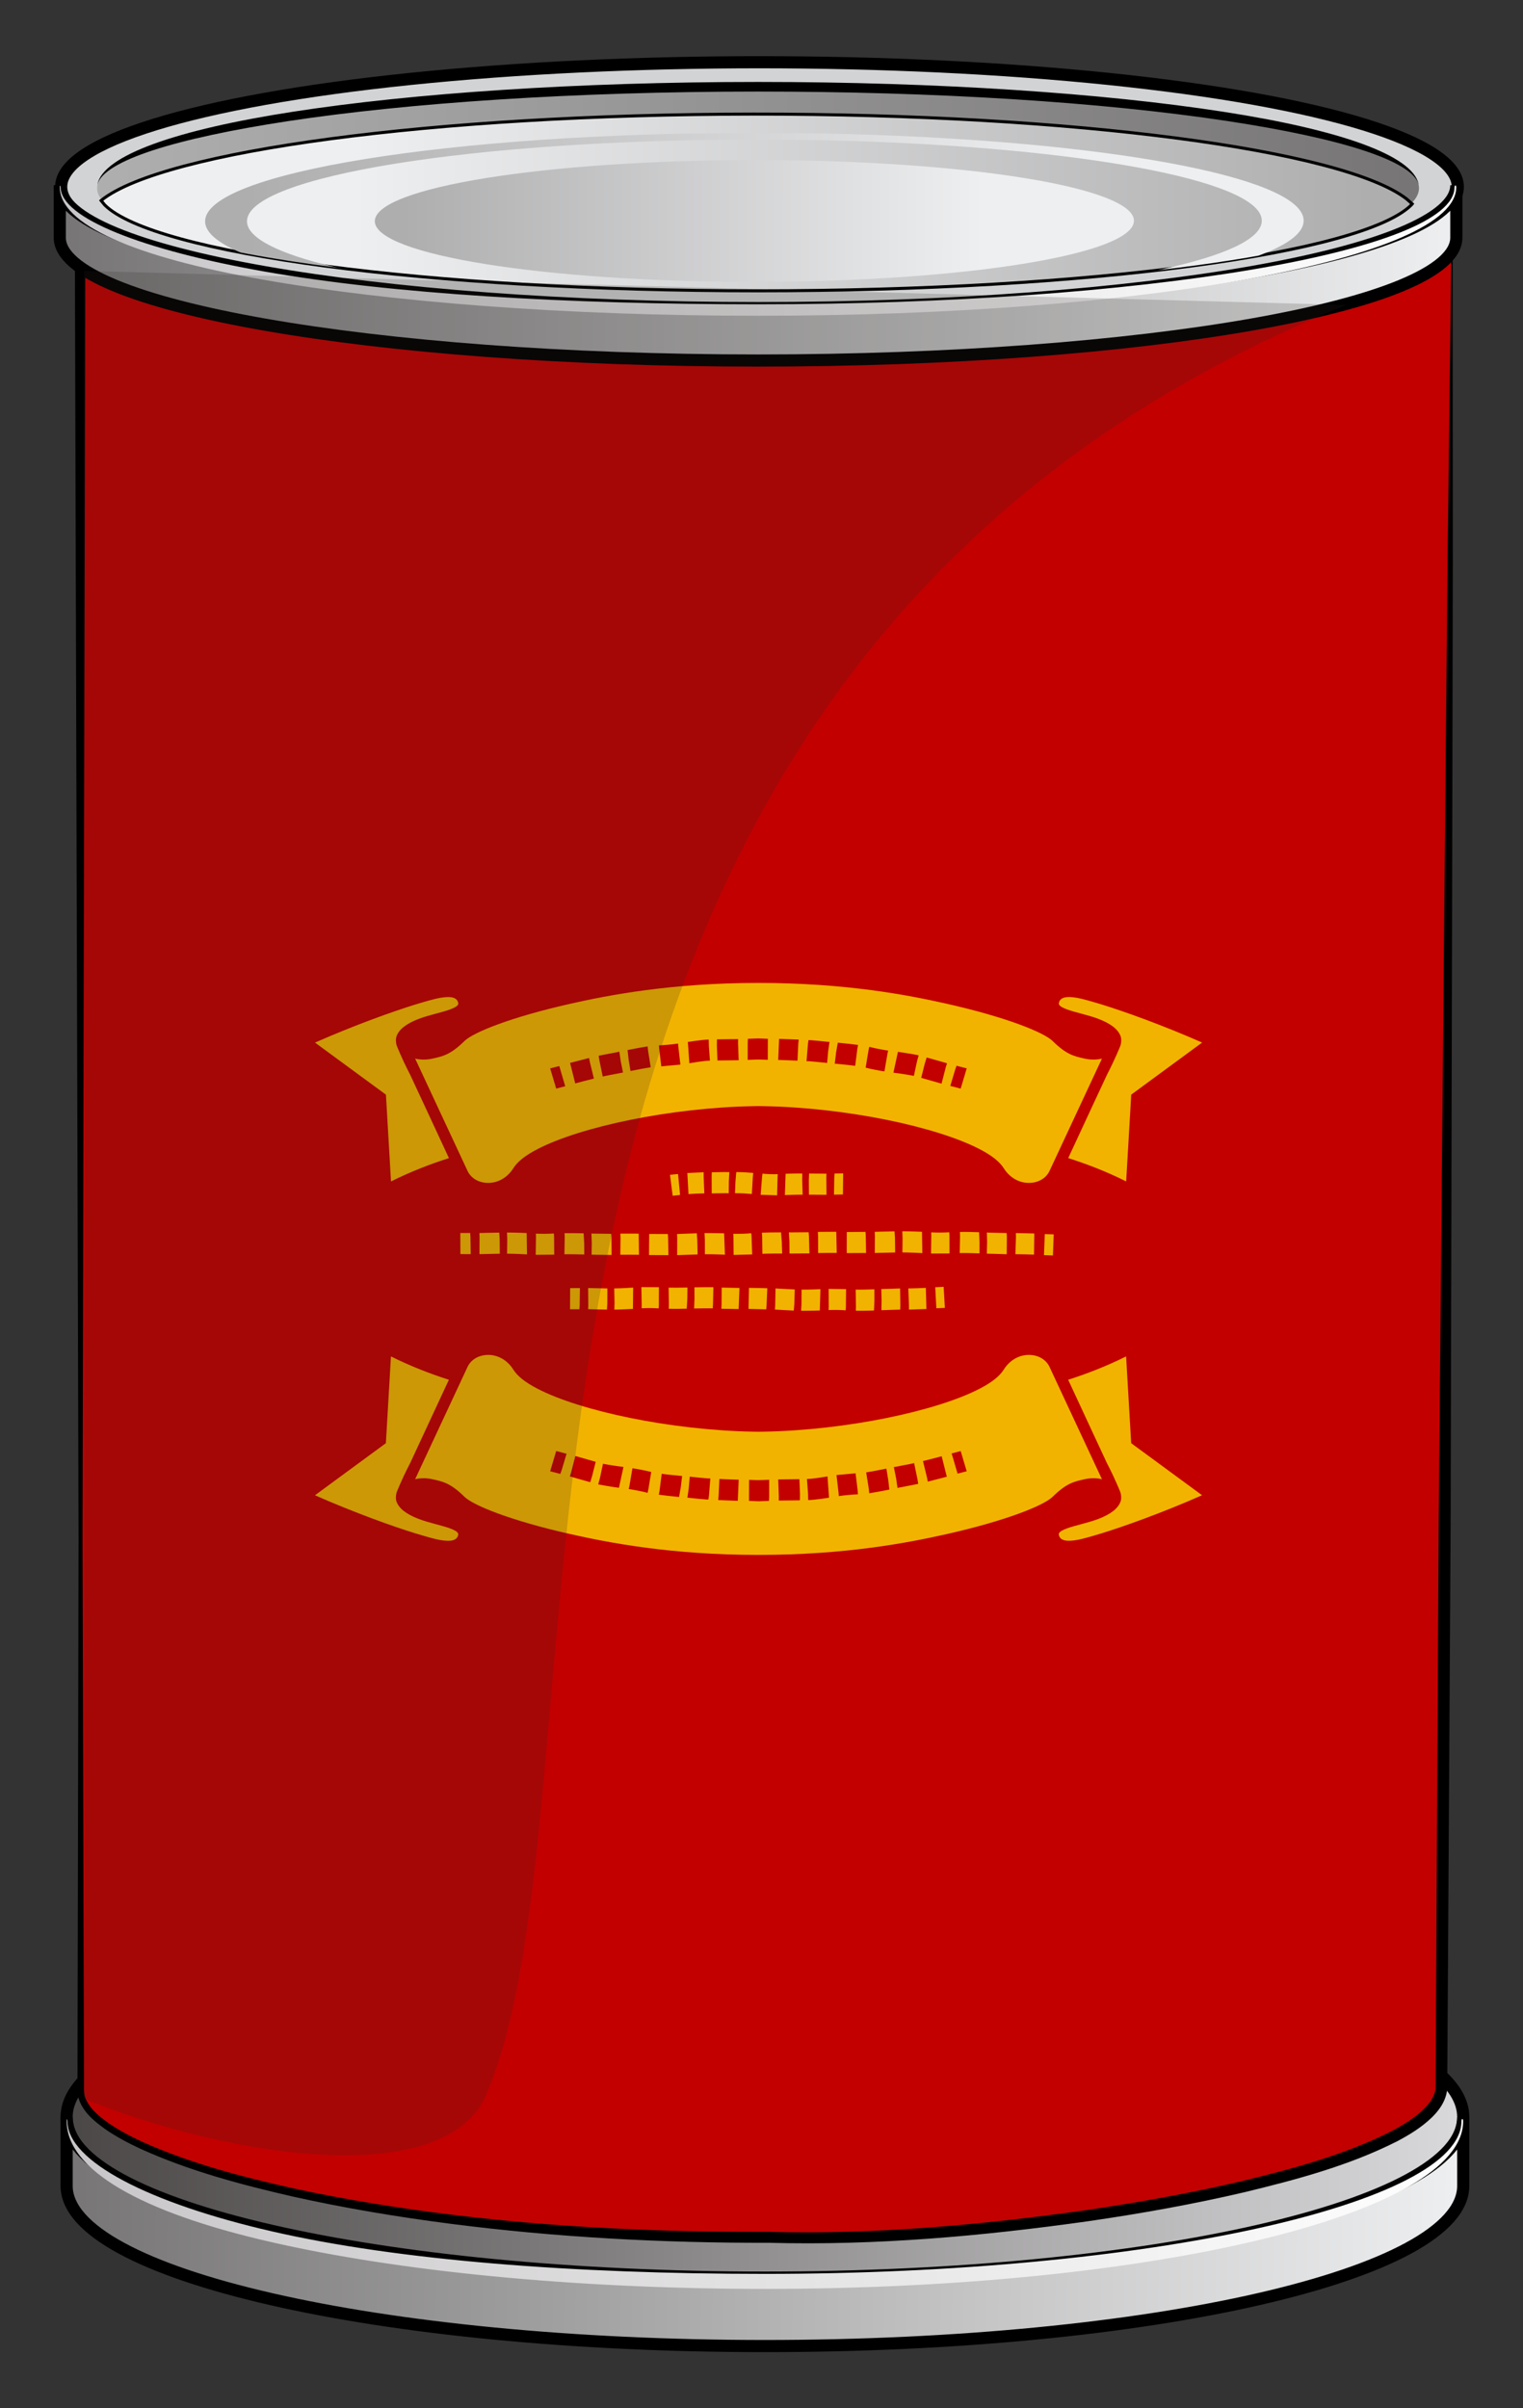 <?xml version="1.0" encoding="iso-8859-1"?>
<!-- Generator: Adobe Illustrator 21.1.0, SVG Export Plug-In . SVG Version: 6.00 Build 0)  -->
<svg version="1.1" id="cupboard" xmlns="http://www.w3.org/2000/svg" xmlns:xlink="http://www.w3.org/1999/xlink" x="0px" y="0px"
	 width="125.314px" height="198.12px" viewBox="0 0 125.314 198.12" style="enable-background:new 0 0 125.314 198.12;"
	 xml:space="preserve">
<rect x="0" y="0" width="125.314" height="198.12" fill="#333333" stroke="none"/>
<linearGradient id="SVGID_1_" gradientUnits="userSpaceOnUse" x1="5.57" y1="178.081" x2="120.297" y2="179.363">
	<stop  offset="0" style="stop-color:#4B4747"/>
	<stop  offset="1" style="stop-color:#D9D9DB"/>
</linearGradient>
<path style="fill-rule:evenodd;clip-rule:evenodd;fill:url(#SVGID_1_);stroke:#000000;" d="M7.644,170.443l110.345-0.197
	c1.589,1.258,2.407,2.58,2.407,3.903c0,7.533-25.734,13.648-57.459,13.648c-31.726,0-57.455-6.115-57.455-13.648
	C5.481,172.898,6.213,171.645,7.644,170.443z"/>
<linearGradient id="SVGID_2_" gradientUnits="userSpaceOnUse" x1="5.573" y1="182.577" x2="120.284" y2="183.948">
	<stop  offset="0" style="stop-color:#777576"/>
	<stop  offset="1" style="stop-color:#EEEFF0"/>
</linearGradient>
<path style="fill-rule:evenodd;clip-rule:evenodd;fill:url(#SVGID_2_);stroke:#000000;" d="M120.396,174.194v5.63
	c0,7.278-25.734,13.176-57.459,13.176c-31.726,0-57.455-5.897-57.455-13.176v-5.63c0,7.278,25.729,13.177,57.455,13.177
	C94.661,187.371,120.396,181.473,120.396,174.194z"/>
<linearGradient id="SVGID_3_" gradientUnits="userSpaceOnUse" x1="5.51" y1="181.444" x2="120.418" y2="180.95">
	<stop  offset="0" style="stop-color:#C8C6C8"/>
	<stop  offset="1" style="stop-color:#FFFFFF"/>
</linearGradient>
<path style="fill-rule:evenodd;clip-rule:evenodd;fill:url(#SVGID_3_);" d="M5.486,174.508c-0.027-0.249,0.044-0.192,0.065,0
	c0,3.298,6.727,6.741,16.862,9.067c10.364,2.377,24.692,3.488,40.522,3.488c31.436,0,57.312-5.744,57.312-12.556
	c0.006-0.255,0.143-0.249,0.143,0c0,7.616-25.435,13.79-57.454,13.79c-15.895,0-30.295-1.477-40.725-3.873
	C11.554,181.983,5.486,178.482,5.486,174.508z"/>
<g>
	<path style="fill-rule:evenodd;clip-rule:evenodd;fill:#C20000;" d="M119.474,20.062c-1.229,4.02-25.643,8.868-56.789,8.956
		c-30.654-0.17-46.151-2.955-56.095-7.427l0.055,150.413c-0.065,5.45,25.314,12.238,56.084,12.03
		c18.932,0.787,55.396-5.073,55.871-12.238L119.474,20.062z"/>
	<path d="M119.521,20.08c-0.201,0.597-0.711,1.002-1.193,1.351c-0.498,0.346-1.034,0.627-1.578,0.886
		c-1.092,0.513-2.228,0.919-3.372,1.289c-2.294,0.729-4.634,1.297-6.985,1.796c-4.707,0.987-9.466,1.705-14.24,2.263
		c-9.554,1.084-19.167,1.588-28.779,1.669c-9.614-0.012-19.23-0.257-28.816-1.119c-4.791-0.441-9.574-1.046-14.307-1.986
		c-4.727-0.936-9.415-2.245-13.834-4.247l0.603-0.39L6.793,126.559l0.07,26.242l0.035,13.121l0.009,3.28l0.005,1.64
		c0.02,0.538-0.041,1.125,0.056,1.572c0.263,0.931,1.139,1.67,1.993,2.27c0.882,0.604,1.845,1.103,2.827,1.554
		c3.964,1.767,8.213,2.871,12.462,3.814c4.263,0.921,8.576,1.609,12.907,2.14c8.675,1.069,17.384,1.441,26.151,1.412
		c8.7,0.228,17.436-0.566,26.067-1.786c4.315-0.631,8.613-1.402,12.854-2.398c4.218-1.026,8.473-2.169,12.301-4.114
		c0.939-0.499,1.855-1.062,2.588-1.768c0.363-0.35,0.675-0.742,0.851-1.16c0.087-0.198,0.144-0.443,0.152-0.609l0.004-0.82
		l0.035-6.561l0.069-13.12l0.146-26.242l0.483-52.481l0.245-26.241l0.32-26.24L119.521,20.08z M119.523,20.062l0.018,26.243
		l-0.057,26.241l-0.122,52.484l-0.156,26.241l-0.081,13.121l-0.041,6.561l-0.005,0.82c-0.017,0.381-0.104,0.672-0.229,0.977
		c-0.253,0.593-0.647,1.066-1.067,1.474c-0.85,0.812-1.822,1.398-2.809,1.924c-3.991,2.02-8.268,3.15-12.529,4.186
		c-4.276,1.001-8.598,1.773-12.937,2.402c-8.681,1.218-17.436,2.008-26.233,1.77c-8.725,0.021-17.525-0.445-26.212-1.565
		c-4.347-0.561-8.676-1.281-12.958-2.235c-4.271-0.98-8.535-2.113-12.562-3.939c-1-0.467-1.983-0.983-2.904-1.622
		c-0.887-0.651-1.844-1.39-2.2-2.605c-0.122-0.627-0.041-1.146-0.063-1.698l0.004-1.64l0.006-3.28l0.026-13.121l0.051-26.242
		L6.162,21.591c-0.001-0.235,0.19-0.427,0.426-0.428c0.062,0,0.125,0.015,0.178,0.038c4.351,1.936,8.979,3.204,13.656,4.176
		c4.684,0.957,9.439,1.584,14.208,2.049c9.542,0.91,19.148,1.207,28.738,1.269c9.593-0.028,19.191-0.481,28.73-1.512
		c4.769-0.515,9.528-1.148,14.234-2.073c2.352-0.466,4.692-0.999,6.985-1.694c1.144-0.354,2.279-0.741,3.368-1.235
		c0.543-0.248,1.077-0.521,1.571-0.853c0.479-0.337,0.976-0.723,1.17-1.285c0.01-0.025,0.038-0.039,0.063-0.03
		C119.511,20.02,119.523,20.041,119.523,20.062z"/>
</g>
<path style="fill-rule:evenodd;clip-rule:evenodd;fill:#959899;" d="M105.135,20.736l-0.76-0.529
	c-2.758-2.305-2.233-6.044-9.189-9.048c4.63,0.677,8.513,1.229,11.559,1.917c4.872,1.233,7.81,2.402,9.163,3.544l0.241,0.218
	l-0.022,0.021c-1.376,1.376-4.958,2.648-10.179,3.719L105.135,20.736z"/>
<path style="fill-rule:evenodd;clip-rule:evenodd;fill:#D2D3D4;" d="M62.101,22.807c-15.923,0.011-28.864-2.048-28.88-4.604
	c-0.017-2.556,12.897-4.642,28.82-4.652c15.928-0.011,28.868,2.047,28.885,4.604C90.942,20.709,78.029,22.795,62.101,22.807z"/>
<g>
	<path style="fill:#F2B300;" d="M46.464,101.789l-0.022,1.396c0.376-0.013,1.033,0,1.632,0.016l-0.007-0.947
		c0,0-0.039-0.687-0.045-0.794c-0.639-0.014-1.169-0.021-1.57-0.012L46.464,101.789z M48.664,101.477
		c0.005,0.102,0.029,0.78,0.029,0.78l-0.015,0.961c0.044,0.002,1.622,0.022,1.622,0.022l0.021-0.001l-0.012-1.408l-0.02-0.329
		c-0.035,0.001-1.414-0.016-1.414-0.018L48.664,101.477z M51.057,101.833l-0.016,1.39c0.487-0.005,1.082-0.005,1.534,0.002
		l-0.021-1.739l-1.509-0.002L51.057,101.833z M53.415,101.515l-0.015,1.732l0.743,0.005l0,0l0.853,0.003l-0.023-1.409l-0.022-0.328
		C54.951,101.518,53.531,101.517,53.415,101.515z M37.875,101.433l0.007,1.736l0.849,0.003l-0.022-1.409l-0.022-0.328
		L37.875,101.433z M44.101,101.746l-0.022,1.481l1.522-0.012l-0.011-1.475l-0.016-0.267c-0.399,0.031-0.952,0.036-1.482,0.015
		L44.101,101.746z M39.445,101.438l0.014,0.327l-0.01,1.409c0,0,1.178-0.029,1.676-0.036l-0.014-1.205c0,0-0.032-0.51-0.033-0.531
		C40.395,101.41,39.445,101.438,39.445,101.438z M41.716,101.395c0.001,0.026,0.02,0.54,0.02,0.54l-0.014,1.201
		c0.521,0,1.496,0.044,1.64,0.056l-0.027-1.754C43.308,101.433,42.304,101.396,41.716,101.395z M65.118,101.384h-0.21
		c0.006,0.102,0.046,0.778,0.046,0.778l0.007,0.961c0.045,0,1.618-0.012,1.618-0.012l0.021-0.003l-0.038-1.406l-0.026-0.33
		C66.502,101.374,65.118,101.384,65.118,101.384z M68.809,101.332l-1.515,0.011l0.018,0.35l0.006,1.389
		c0.485-0.009,1.078-0.014,1.529-0.012L68.809,101.332z M69.672,101.353l-0.004,1.732l0.741-0.003l0,0l0.851-0.005l-0.024-1.409
		l-0.022-0.327C71.214,101.341,69.79,101.353,69.672,101.353z M64.264,101.382c-0.641,0-1.172,0.006-1.573,0.026l0.021,0.343
		l0.018,1.394c0.374-0.021,1.031-0.026,1.627-0.024l-0.029-0.946C64.329,102.174,64.273,101.488,64.264,101.382z M61.815,101.454
		c-0.398,0.039-0.949,0.056-1.478,0.044l0.014,0.255l0.013,1.484l1.526-0.041l-0.052-1.475L61.815,101.454z M55.708,101.519
		l0.013,0.329l-0.005,1.409c0,0,1.184-0.046,1.684-0.061l-0.028-1.208c0,0-0.036-0.507-0.039-0.53
		C56.652,101.478,55.708,101.519,55.708,101.519z M57.968,101.442c0,0.025,0.027,0.54,0.027,0.54l0.003,1.2
		c0.523-0.009,1.504,0.023,1.648,0.033l-0.065-1.754C59.552,101.459,58.553,101.435,57.968,101.442z M83.594,101.786l-0.043,1.391
		c0.486,0.005,1.079,0.016,1.528,0.035l0.023-1.738l-1.515-0.036L83.594,101.786z M81.221,102.175l-0.024,0.958
		c0.044,0.003,1.617,0.041,1.617,0.047l0.021-0.002l0.01-1.407l-0.015-0.333c-0.036,0-1.418-0.034-1.418-0.034l-0.211-0.009
		C81.203,101.496,81.221,102.175,81.221,102.175z M85.966,101.524l-0.066,1.73l0.737,0.026l0.063-1.734
		C86.394,101.536,86.084,101.527,85.966,101.524z M78.994,101.689l-0.028,1.397c0.374-0.015,1.031,0.002,1.628,0.024l0.001-0.946
		c0,0-0.031-0.688-0.036-0.795c-0.642-0.022-1.172-0.032-1.574-0.02L78.994,101.689z M71.971,101.337l0.015,0.328l-0.01,1.41
		c0,0,1.18-0.029,1.678-0.039l-0.016-1.206c0,0-0.033-0.509-0.035-0.531C72.921,101.309,71.971,101.337,71.971,101.337z
		 M76.629,101.642l-0.021,1.481l1.518-0.007l-0.004-1.475l-0.016-0.268c-0.4,0.029-0.953,0.034-1.484,0.01L76.629,101.642z
		 M74.242,101.292c0.001,0.024,0.021,0.54,0.021,0.54l-0.013,1.199c0.521,0,1.497,0.044,1.64,0.056l-0.028-1.754
		C75.834,101.33,74.83,101.292,74.242,101.292z"/>
	<path style="fill:#F2B300;" d="M57.138,105.903l0.005,0.959c0,0-0.027,0.678-0.031,0.78l0.198-0.005
		c0-0.004,1.302-0.015,1.334-0.005l0.022-0.33l0.031-1.408l-0.02-0.002C58.677,105.884,57.179,105.898,57.138,105.903z
		 M55.014,105.928l0.021,1.395l-0.011,0.342c0.38,0.012,0.879,0.007,1.482-0.006c0.006-0.106,0.046-0.793,0.046-0.793l0.011-0.948
		C55.995,105.933,55.371,105.939,55.014,105.928z M48.406,107.37l-0.013,0.329c0,0,0.903,0.025,1.55,0.034
		c0.002-0.023,0.027-0.533,0.027-0.533l0.004-1.205c-0.469-0.008-1.582-0.034-1.582-0.034L48.406,107.37z M50.563,107.195
		c0,0-0.015,0.515-0.015,0.54c0.555-0.006,1.504-0.052,1.53-0.057l0.018-1.754c-0.135,0.014-1.062,0.066-1.556,0.07L50.563,107.195z
		 M46.904,107.708l0.77-0.006l0.021-0.327l0.021-1.409l-0.802,0.002L46.904,107.708z M59.373,107.314l-0.018,0.35l1.421,0.026
		l0.066-1.736c-0.431-0.004-0.996-0.015-1.46-0.029L59.373,107.314z M52.802,107.368l-0.007,0.257
		c0.5-0.024,1.023-0.021,1.403,0.008l0.013-0.267l0.004-1.474l-1.441-0.007L52.802,107.368z M70.407,106.087l0.022,1.396
		l-0.011,0.341c0.382,0.016,0.885,0.005,1.493-0.017c0.004-0.106,0.035-0.793,0.035-0.793l-0.001-0.948
		C71.381,106.087,70.761,106.103,70.407,106.087z M74.736,105.996l0.053,1.39l-0.002,0.349l1.438-0.048l-0.046-1.738
		C75.754,105.968,75.196,105.991,74.736,105.996z M74.041,105.995c0,0.004-1.484,0.052-1.527,0.048l0.025,0.962
		c0,0-0.015,0.678-0.017,0.779l0.199-0.007c0,0.003,1.314-0.04,1.347-0.042l0.012-0.331l-0.02-1.408L74.041,105.995z
		 M77.643,105.859l-0.691,0.037l0.094,1.728c0.111-0.006,0.405-0.017,0.698-0.032L77.643,105.859z M62.333,105.959l-0.706-0.012
		l-0.04,1.731c0.111,0.002,1.457,0.036,1.457,0.036l0.03-0.327l0.06-1.409l-0.801-0.022V105.959z M68.187,107.514l-0.011,0.257
		c0.503-0.017,1.029-0.009,1.409,0.022l0.016-0.268l0.014-1.475l-1.434-0.019L68.187,107.514z M63.784,107.404l-0.021,0.327
		c0,0,0.9,0.054,1.549,0.083c0.002-0.021,0.043-0.531,0.043-0.531l0.038-1.205c-0.471-0.021-1.582-0.083-1.582-0.083L63.784,107.404
		z M65.955,106.09l-0.009,1.2c0,0-0.027,0.515-0.029,0.539c0.558,0.008,1.513-0.017,1.537-0.022l0.051-1.753
		C67.371,106.065,66.448,106.098,65.955,106.09z"/>
	<g>
		<g>
			<path style="fill:#F2B300;" d="M58.581,98.176l-0.018-0.001l-0.007-1.406l0.012-0.332c0.031,0.002,1.258-0.024,1.258-0.013h0.185
				c-0.005,0.102-0.041,0.778-0.041,0.778l-0.008,0.961C59.924,98.151,58.581,98.175,58.581,98.176z M60.475,98.16l0.04-0.945
				c0,0,0.059-0.688,0.067-0.791c0.569-0.003,1.039,0.039,1.395,0.067l-0.035,0.34l-0.079,1.393
				C61.545,98.197,60.986,98.153,60.475,98.16z M56.649,98.233l-0.093-1.734l1.341-0.062v0.349l0.055,1.388
				C57.535,98.178,57.032,98.204,56.649,98.233z M62.588,98.29l0.117-1.471l0.033-0.268c0.338,0.039,0.808,0.057,1.257,0.044
				l-0.016,0.257l-0.038,1.482L62.588,98.29z M64.579,98.313l0.062-1.751c0.023-0.005,0.874-0.027,1.372-0.018
				c0,0.024-0.007,0.538-0.007,0.538l0.036,1.201C65.577,98.277,64.708,98.304,64.579,98.313z M55.347,98.369l-0.219-1.72
				c0.289-0.034,0.555-0.059,0.663-0.065l0.165,1.722L55.347,98.369z M69.355,98.265l-0.732,0.015l0.023-1.409l0.019-0.327
				l0.712-0.016L69.355,98.265z M66.557,98.281l-0.007-1.208c0,0,0.02-0.509,0.021-0.53c0.599,0,1.431,0.012,1.431,0.012
				l-0.011,0.329l0.014,1.407C68.004,98.291,66.988,98.281,66.557,98.281z"/>
		</g>
	</g>
	<path style="fill:#F2B300;" d="M93.074,118.724c0,0-0.349-5.965-0.417-7.137c-1.704,0.848-3.344,1.465-4.767,1.919
		c0.452,0.966,1.05,2.253,1.697,3.655l1.486,3.192c0.34,0.652,0.699,1.403,1.083,2.324c0.075,0.172,0.143,0.563,0.051,0.831
		c-0.19,0.571-0.811,1.062-1.85,1.455c-0.45,0.171-0.941,0.304-1.416,0.432c-0.739,0.197-1.669,0.44-1.81,0.748
		c-0.038,0.08,0.018,0.214,0.024,0.23c0.183,0.467,0.902,0.443,1.774,0.249c0.517-0.116,1.691-0.475,1.691-0.475
		c1.819-0.559,5.009-1.694,8.287-3.14C97.869,122.243,93.074,118.724,93.074,118.724z M35.884,125.396
		c-0.475-0.128-0.965-0.261-1.417-0.432c-1.038-0.393-1.66-0.884-1.85-1.455c-0.09-0.268-0.023-0.659,0.051-0.831
		c0.383-0.921,0.744-1.672,1.084-2.324l1.484-3.192c0.65-1.402,1.246-2.689,1.699-3.655c-1.425-0.454-3.064-1.071-4.767-1.919
		c-0.069,1.172-0.417,7.137-0.417,7.137s-4.792,3.52-5.834,4.285c3.277,1.445,6.465,2.581,8.286,3.14c0,0,1.173,0.358,1.69,0.475
		c0.874,0.194,1.593,0.218,1.776-0.249c0.006-0.017,0.06-0.15,0.022-0.23C37.552,125.836,36.625,125.593,35.884,125.396z
		 M90.668,121.689c-0.724-1.557-4.306-9.225-4.306-9.225c-0.263-0.576-0.845-0.949-1.555-0.996c-0.877-0.06-1.705,0.392-2.212,1.195
		c-0.353,0.56-0.99,1.062-1.988,1.579c-3.57,1.853-10.96,3.406-17.733,3.536l-0.461,0.008l-0.461-0.008
		c-6.774-0.13-14.164-1.684-17.733-3.536c-0.999-0.518-1.635-1.02-1.99-1.579c-0.505-0.804-1.333-1.255-2.21-1.195
		c-0.71,0.047-1.292,0.42-1.556,0.996c0,0-3.58,7.668-4.306,9.225c0.736-0.186,1.447,0.005,1.447,0.005
		c0.859,0.191,1.48,0.327,2.616,1.443c0.704,0.693,3.748,1.951,8.771,3.079c3.058,0.687,8.208,1.699,15.412,1.699h0.02
		c7.204,0,12.353-1.013,15.413-1.699c5.021-1.128,8.068-2.386,8.771-3.079c1.136-1.116,1.756-1.252,2.614-1.443
		C89.221,121.694,89.933,121.504,90.668,121.689z M46.215,120.943l-0.11,0.31l-0.838-0.217l0.498-1.666l0.854,0.223L46.215,120.943z
		 M48.721,121.427c0,0-0.15,0.486-0.158,0.508c-0.703-0.194-1.675-0.479-1.675-0.479l0.099-0.312l0.353-1.365
		c0,0,1.177,0.339,1.675,0.478L48.721,121.427z M50.927,122.396c-0.027-0.005-1.091-0.152-1.707-0.284
		c0.008-0.022,0.142-0.519,0.142-0.519l0.251-1.175c0.529,0.112,1.539,0.245,1.687,0.264L50.927,122.396z M53.343,122.548
		l-0.058,0.26c-0.416-0.109-0.993-0.226-1.554-0.31l0.056-0.251l0.25-1.461c0.534,0.081,1.081,0.19,1.548,0.308L53.343,122.548z
		 M56.012,122.366c0,0-0.119,0.677-0.137,0.782c-0.68-0.064-1.243-0.122-1.668-0.185l0.062-0.336l0.175-1.385
		c0.385,0.058,1.064,0.126,1.683,0.182L56.012,122.366z M58.333,123.028l-0.045,0.33c-0.04,0.028-1.506-0.129-1.506-0.129
		l-0.224-0.02c0.016-0.1,0.111-0.773,0.111-0.773l0.082-0.956c0.047,0.006,1.672,0.177,1.675,0.143l0.022,0.001L58.333,123.028z
		 M60.707,123.465l-1.613-0.06l0.033-0.348l0.064-1.388c0.505,0.024,1.12,0.047,1.589,0.059L60.707,123.465z M63.287,123.144
		l-0.017,0.328l-0.865,0.032v-0.002c-0.324-0.013-0.652-0.024-0.777-0.03l0.007-1.731l0.77,0.027v-0.002l0.883-0.031L63.287,123.144
		z M65.818,123.423c-0.729,0.015-1.742,0.021-1.741,0.021l0.005-0.328l-0.05-1.409c0,0,1.225-0.012,1.744-0.021l0.048,1.205
		C65.825,122.89,65.819,123.4,65.818,123.423z M66.498,123.405c-0.001-0.025-0.013-0.54-0.013-0.54l-0.089-1.196
		c0.542-0.004,1.545-0.193,1.693-0.21l0.124,1.751C68.185,123.204,67.127,123.395,66.498,123.405z M69.015,123.078l-0.017-0.256
		l-0.171-1.474l1.572-0.146l0.176,1.462l0.017,0.268C70.161,122.946,69.575,122.998,69.015,123.078z M71.523,122.844l-0.035-0.34
		l-0.219-1.378c0.384-0.056,1.055-0.186,1.664-0.308l0.153,0.934c0,0,0.078,0.685,0.088,0.792
		C72.504,122.677,71.948,122.781,71.523,122.844z M74.067,122.362l-0.22,0.045c-0.014-0.102-0.111-0.774-0.111-0.774l-0.189-0.939
		c0.045-0.014,1.652-0.31,1.648-0.324l0.021-0.005l0.285,1.38l0.051,0.328C75.518,122.09,74.067,122.358,74.067,122.362z
		 M76.34,121.889l-0.068-0.344l-0.33-1.349c0.491-0.121,1.086-0.275,1.539-0.396l0.424,1.685L76.34,121.889z M78.789,121.229
		l-0.488-1.662l0.745-0.194l0.496,1.663C79.229,121.114,78.908,121.197,78.789,121.229z"/>
	<path style="fill:#F2B300;" d="M33.753,88.424c-0.339-0.652-0.699-1.404-1.082-2.326c-0.075-0.17-0.142-0.562-0.051-0.829
		c0.19-0.573,0.81-1.062,1.85-1.456c0.452-0.171,0.942-0.303,1.417-0.432c0.737-0.197,1.667-0.44,1.807-0.747
		c0.04-0.082-0.016-0.216-0.022-0.231c-0.182-0.467-0.901-0.442-1.774-0.249c-0.518,0.115-1.691,0.474-1.691,0.474
		c-1.819,0.56-5.009,1.695-8.287,3.142c1.042,0.764,5.835,4.283,5.835,4.283s0.349,5.967,0.417,7.139
		c1.704-0.85,3.343-1.465,4.766-1.919c-0.452-0.968-1.047-2.253-1.697-3.655L33.753,88.424z M90.623,82.627
		c0,0-1.172-0.358-1.69-0.474c-0.873-0.193-1.591-0.218-1.775,0.249c-0.006,0.016-0.061,0.149-0.023,0.231
		c0.143,0.307,1.069,0.55,1.809,0.747c0.476,0.129,0.966,0.261,1.418,0.432c1.037,0.394,1.66,0.883,1.85,1.456
		c0.091,0.267,0.024,0.659-0.05,0.829c-0.385,0.922-0.745,1.674-1.083,2.326l-1.487,3.192c-0.649,1.402-1.244,2.688-1.698,3.655
		c1.425,0.454,3.064,1.069,4.767,1.919c0.069-1.172,0.417-7.139,0.417-7.139s4.794-3.52,5.834-4.283
		C95.633,84.322,92.444,83.187,90.623,82.627z M89.224,87.082c-0.859-0.19-1.48-0.328-2.616-1.444
		c-0.703-0.692-3.749-1.949-8.77-3.077c-3.059-0.687-8.21-1.699-15.414-1.699h-0.02c-7.204,0-12.353,1.013-15.411,1.699
		c-5.024,1.128-8.07,2.385-8.772,3.077c-1.135,1.116-1.758,1.254-2.615,1.444c0,0-0.71,0.19-1.447,0.005
		c0.724,1.558,4.305,9.226,4.305,9.226c0.263,0.575,0.844,0.948,1.555,0.994c0.878,0.059,1.705-0.391,2.212-1.193
		c0.353-0.56,0.989-1.06,1.989-1.579c3.569-1.853,10.959-3.408,17.731-3.536l0.462-0.008l0.46,0.008
		c6.774,0.128,14.164,1.684,17.732,3.536c1,0.52,1.637,1.02,1.991,1.579c0.505,0.803,1.332,1.252,2.211,1.193
		c0.71-0.046,1.291-0.419,1.556-0.994c0,0,3.58-7.668,4.306-9.226C89.935,87.272,89.224,87.082,89.224,87.082z M45.764,89.554
		l-0.496-1.661c0.312-0.08,0.633-0.162,0.752-0.193l0.487,1.661L45.764,89.554z M47.33,89.127l-0.424-1.686l1.564-0.403l0.067,0.343
		l0.331,1.35C48.377,88.851,47.782,89.005,47.33,89.127z M49.614,88.558l-0.021,0.005l-0.285-1.381l-0.051-0.328
		c0.035-0.017,1.485-0.286,1.485-0.29l0.219-0.043c0.015,0.102,0.112,0.772,0.112,0.772l0.189,0.939
		C51.218,88.246,49.611,88.543,49.614,88.558z M51.877,88.108l-0.153-0.935c0,0-0.078-0.685-0.088-0.79
		c0.67-0.133,1.227-0.237,1.651-0.3l0.035,0.339l0.219,1.378C53.158,87.856,52.486,87.985,51.877,88.108z M54.411,87.726
		l-0.175-1.464l-0.018-0.266c0.431-0.015,1.017-0.068,1.577-0.148l0.017,0.257l0.171,1.474L54.411,87.726z M56.72,87.469
		l-0.124-1.752c0.029,0.005,1.087-0.184,1.716-0.196c0.001,0.025,0.013,0.54,0.013,0.54l0.089,1.196
		C57.871,87.262,56.868,87.451,56.72,87.469z M59.033,87.241l-0.048-1.205c0,0,0.005-0.511,0.007-0.533
		c0.729-0.014,1.742-0.019,1.741-0.019l-0.005,0.327l0.05,1.41C60.778,87.222,59.552,87.233,59.033,87.241z M63.175,87.187
		l-0.771-0.026l0,0l-0.883,0.031l0.001-1.408l0.017-0.328l0.864-0.031v0.002c0.324,0.013,0.652,0.024,0.778,0.029L63.175,87.187z
		 M65.683,85.87l-0.064,1.387c-0.505-0.023-1.12-0.048-1.589-0.06l0.074-1.734l1.613,0.058L65.683,85.87z M68.141,86.489
		l-0.082,0.956c-0.047-0.004-1.672-0.177-1.675-0.142l-0.022-0.002l0.114-1.403l0.045-0.329c0.039-0.029,1.506,0.128,1.506,0.127
		l0.224,0.021C68.236,85.816,68.141,86.489,68.141,86.489z M70.541,86.299l-0.175,1.386c-0.385-0.059-1.064-0.127-1.683-0.182
		l0.114-0.942c0,0,0.119-0.678,0.137-0.783c0.68,0.065,1.243,0.124,1.668,0.185L70.541,86.299z M73.023,86.679l-0.25,1.461
		c-0.534-0.079-1.081-0.188-1.548-0.308l0.241-1.453l0.059-0.261c0.416,0.11,0.994,0.228,1.554,0.31L73.023,86.679z M75.447,87.335
		l-0.251,1.174c-0.529-0.111-1.539-0.245-1.686-0.265l0.373-1.713c0.027,0.005,1.092,0.153,1.707,0.283
		C75.582,86.837,75.447,87.335,75.447,87.335z M77.823,87.784l-0.352,1.364c0,0-1.177-0.339-1.675-0.478L76.09,87.5
		c0,0,0.15-0.486,0.157-0.507c0.703,0.193,1.675,0.478,1.675,0.478L77.823,87.784z M79.046,89.557l-0.854-0.223l0.403-1.352
		l0.11-0.308l0.838,0.216L79.046,89.557z"/>
</g>
<ellipse style="fill-rule:evenodd;clip-rule:evenodd;fill:#D2D3D4;stroke:#000000;" cx="62.492" cy="15.369" rx="57.458" ry="10.249"/>
<linearGradient id="SVGID_4_" gradientUnits="userSpaceOnUse" x1="5.004" y1="21.534" x2="119.745" y2="22.765">
	<stop  offset="0" style="stop-color:#777576"/>
	<stop  offset="1" style="stop-color:#EEEFF0"/>
</linearGradient>
<path style="fill-rule:evenodd;clip-rule:evenodd;fill:url(#SVGID_4_);stroke:#000000;" d="M119.828,15.237v4.319
	c0,5.576-25.729,10.103-57.454,10.103c-31.731,0-57.455-4.526-57.455-10.103v-4.319c0,5.581,25.724,10.108,57.455,10.108
	C94.099,25.346,119.828,20.818,119.828,15.237z"/>
<linearGradient id="SVGID_5_" gradientUnits="userSpaceOnUse" x1="4.934" y1="20.742" x2="119.842" y2="20.284">
	<stop  offset="0" style="stop-color:#C8C6C8"/>
	<stop  offset="1" style="stop-color:#FFFFFF"/>
</linearGradient>
<path style="fill-rule:evenodd;clip-rule:evenodd;fill:url(#SVGID_5_);" d="M4.919,15.402c-0.027-0.191,0.044-0.148,0.071,0
	c0,2.533,6.721,5.17,16.855,6.951c10.364,1.823,24.693,2.681,40.528,2.681c31.436,0,57.307-4.314,57.307-9.632
	c0.005-0.197,0.142-0.191,0.142,0c0,5.842-25.435,10.576-57.448,10.576c-15.895,0-30.301-1.136-40.729-2.971
	C10.985,21.136,4.919,18.449,4.919,15.402z"/>
<linearGradient id="SVGID_6_" gradientUnits="userSpaceOnUse" x1="116.034" y1="15.832" x2="9.572" y2="15.12">
	<stop  offset="0" style="stop-color:#777576"/>
	<stop  offset="1" style="stop-color:#AEAEAF"/>
</linearGradient>
<ellipse style="fill-rule:evenodd;clip-rule:evenodd;fill:url(#SVGID_6_);" cx="62.372" cy="15.473" rx="54.383" ry="8.338"/>
<ellipse style="fill-rule:evenodd;clip-rule:evenodd;fill:none;" cx="62.372" cy="15.473" rx="54.383" ry="8.338"/>
<path style="fill-rule:evenodd;clip-rule:evenodd;" d="M62.374,6.741c14.923,0,28.443,0.934,38.233,2.446
	c9.588,1.481,15.655,3.582,16.124,5.99c-0.546-1.965-6.432-3.8-15.671-5.209C90.573,8.372,76.834,7.533,62.374,7.533
	c-15.115,0-28.793,0.929-38.693,2.436c-9.239,1.409-15.125,3.244-15.671,5.209c0.47-2.408,6.541-4.51,16.124-5.99
	C33.925,7.675,47.444,6.741,62.374,6.741z"/>
<linearGradient id="SVGID_7_" gradientUnits="userSpaceOnUse" x1="28.085" y1="16.06" x2="108.135" y2="18.026">
	<stop  offset="0" style="stop-color:#D9D9DB"/>
	<stop  offset="1" style="stop-color:#888587"/>
</linearGradient>
<path style="fill-rule:evenodd;clip-rule:evenodd;fill:url(#SVGID_7_);" d="M62.374,23.926c-27.216,0-49.767-3.068-53.759-7.066
	l-0.07-0.087l0.377-0.268c6.061-3.795,27.504-6.612,53.025-6.635c26.467-0.021,48.587,2.981,53.726,6.979l0.229,0.201l-0.252,0.219
	C110.578,21.063,88.648,23.926,62.374,23.926z"/>
<linearGradient id="SVGID_8_" gradientUnits="userSpaceOnUse" x1="29.095" y1="16.625" x2="112.643" y2="16.702">
	<stop  offset="0" style="stop-color:#EEEFF0"/>
	<stop  offset="1" style="stop-color:#AEAEAF"/>
</linearGradient>
<path style="fill-rule:evenodd;clip-rule:evenodd;fill:url(#SVGID_8_);stroke:#000000;stroke-width:0.25;" d="M62.374,23.926
	c-27.216,0-49.767-3.068-53.759-7.066l-0.295-0.36l0.055-0.049c5.09-4.013,27.171-7.044,53.639-7.065
	c26.467-0.018,48.586,2.981,53.725,6.983l0.459,0.404l-0.071,0.087C112.141,20.858,89.583,23.926,62.374,23.926z"/>
<linearGradient id="SVGID_9_" gradientUnits="userSpaceOnUse" x1="80.868" y1="18.196" x2="33.249" y2="18.152">
	<stop  offset="0" style="stop-color:#EEEFF0"/>
	<stop  offset="1" style="stop-color:#AEAEAF"/>
</linearGradient>
<path style="fill-rule:evenodd;clip-rule:evenodd;fill:url(#SVGID_9_);" d="M62.101,23.188c-17.238,0.011-31.239-2.223-31.261-4.985
	c-0.017-2.769,13.962-5.023,31.201-5.034c17.238-0.012,31.244,2.223,31.261,4.985C93.318,20.922,79.339,23.178,62.101,23.188z"/>
<linearGradient id="SVGID_10_" gradientUnits="userSpaceOnUse" x1="89.272" y1="16.591" x2="20.362" y2="16.527">
	<stop  offset="0" style="stop-color:#EEEFF0"/>
	<stop  offset="1" style="stop-color:#AEAEAF"/>
</linearGradient>
<path style="fill-rule:evenodd;clip-rule:evenodd;fill:url(#SVGID_10_);" d="M95.191,22.233l0.359-0.07
	c5.204-1.125,8.284-2.513,8.272-4.014c0-0.464-0.295-0.912-0.856-1.349c-3.915-3.047-20.772-5.335-40.937-5.318
	c-23.043,0.016-41.729,3.03-41.707,6.727c0.011,1.388,2.648,2.676,7.159,3.741l0.344,0.076l-0.044-0.006
	c-2.686-0.338-5.154-0.715-7.371-1.13l-0.596-0.114l-0.18-0.071c-1.78-0.775-2.752-1.616-2.758-2.49
	c-0.027-4.002,20.204-7.268,45.147-7.284c21.831-0.017,40.079,2.458,44.316,5.755c0.607,0.47,0.923,0.961,0.929,1.458
	c0.005,1.005-1.256,1.955-3.539,2.823l-0.163,0.061l-0.945,0.169c-1.752,0.295-3.647,0.573-5.662,0.824L95.191,22.233z"/>
<path style="fill-rule:evenodd;clip-rule:evenodd;fill:none;stroke:#2C2623;stroke-width:3;stroke-linecap:round;" d="M8.545,12.12"
	/>
<path style="opacity:0.19;fill-rule:evenodd;clip-rule:evenodd;fill:#2C2623;" d="M110.77,25.089
	c-77.86,31.512-58.871,119.362-70.769,147.244c-3.297,7.727-20.667,5.334-33.08,0.334L6.932,22.285L110.77,25.089z"/>
</svg>
